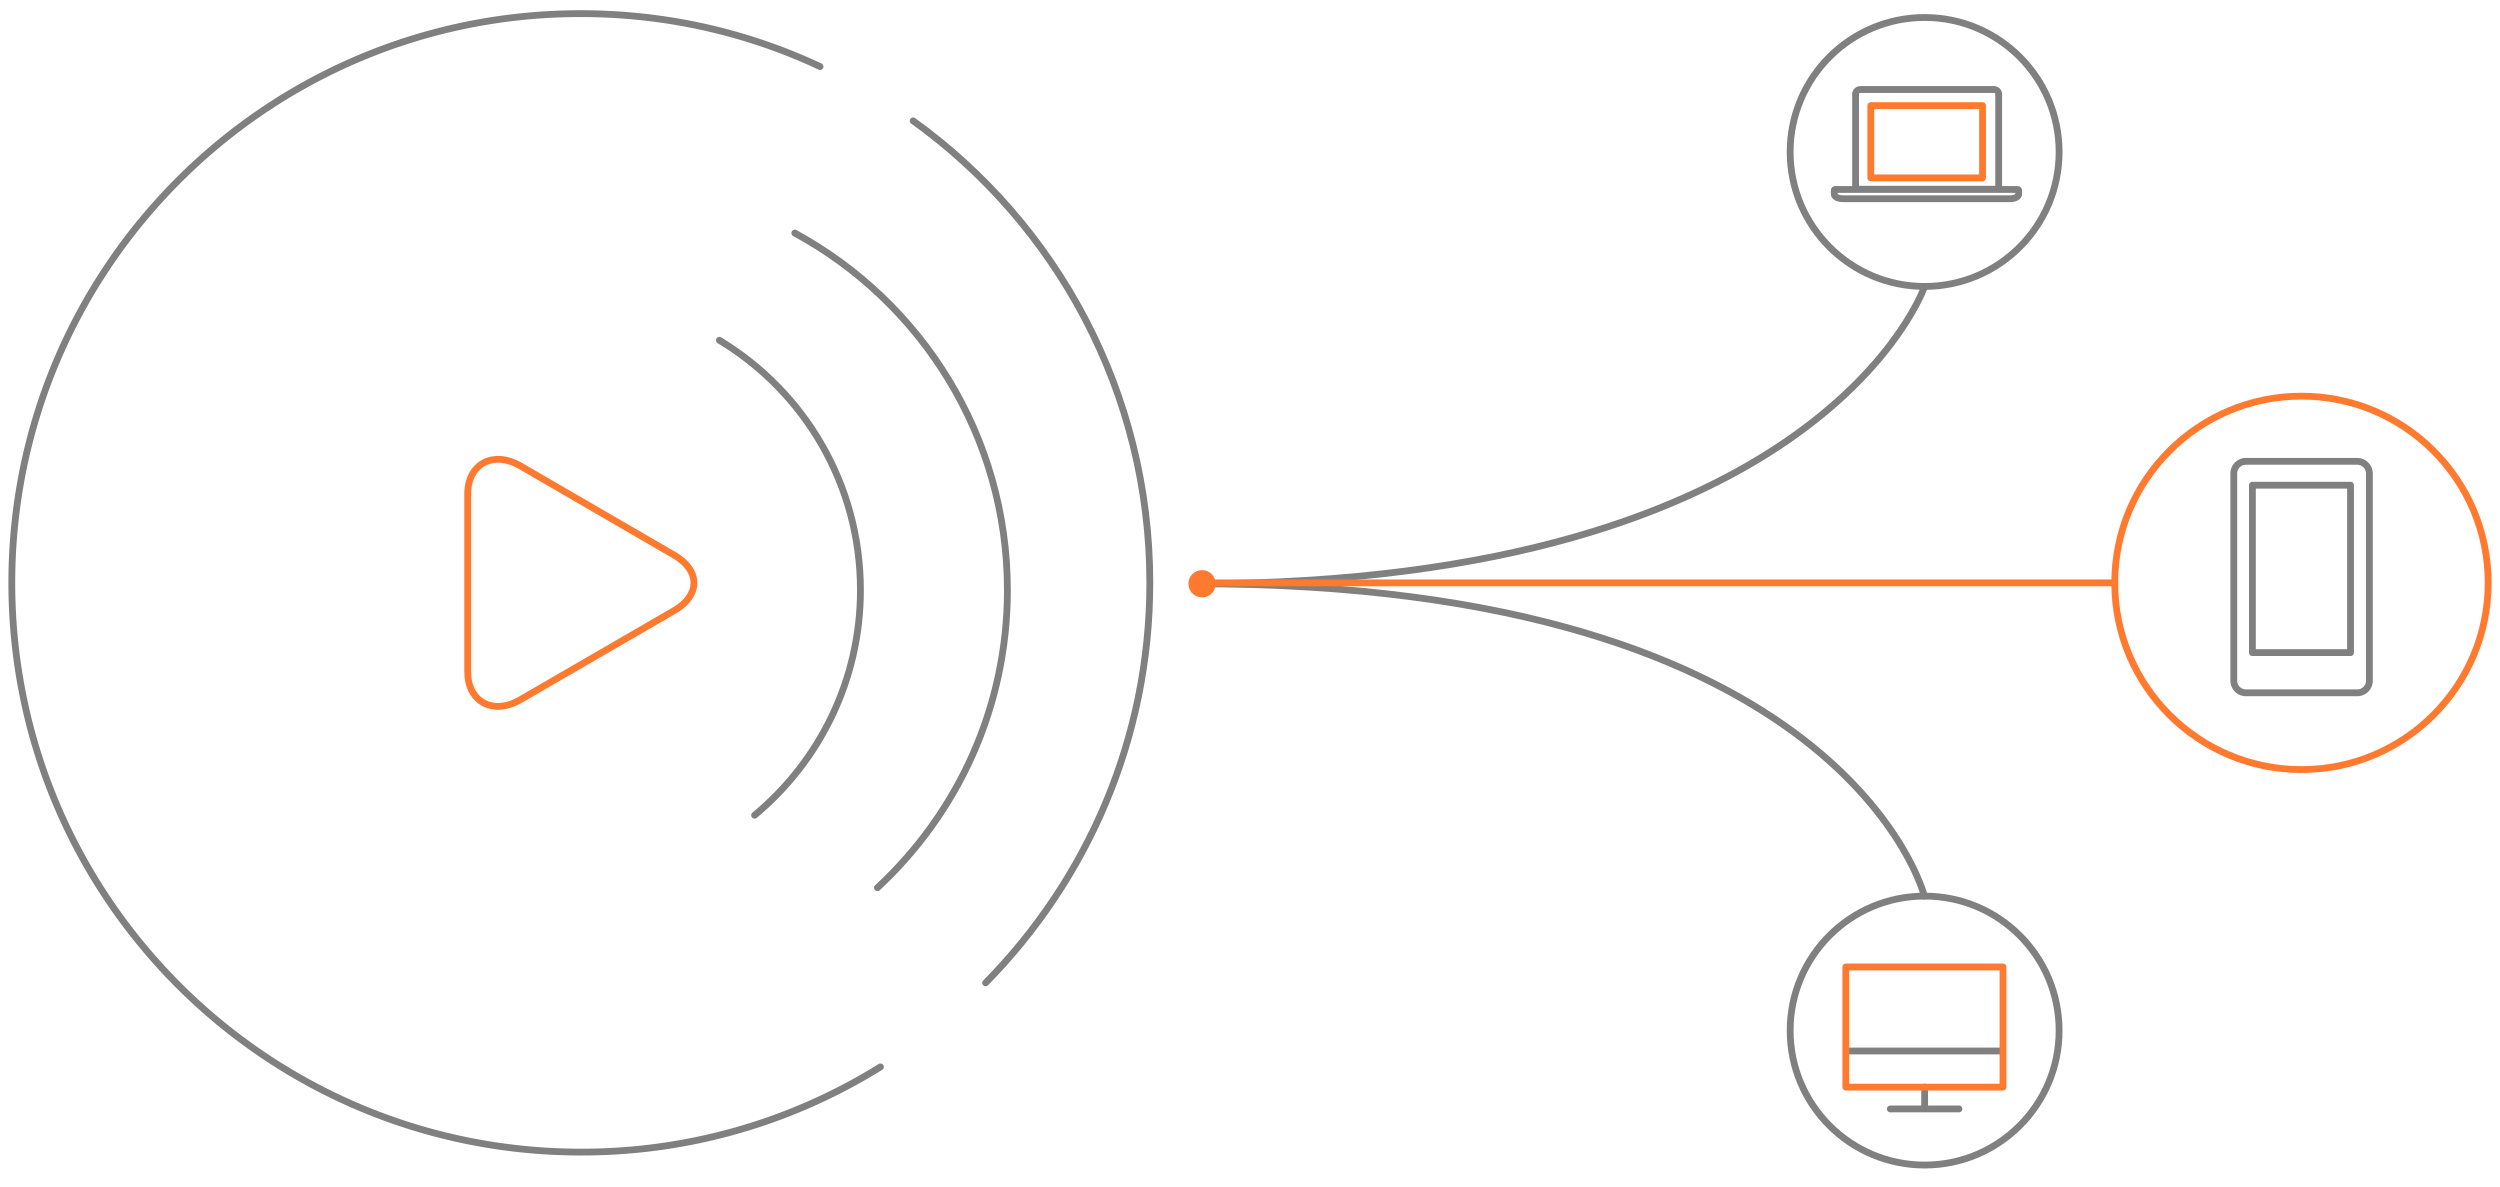<svg xmlns="http://www.w3.org/2000/svg" xml:space="preserve" id="Layer_1" x="0" y="0" style="enable-background:new 0 0 1100.6 522.7" version="1.1" viewBox="0 0 1100.6 522.7">
  <style>
    .alldevices0 {
      stroke: gray;
      fill: none;
      stroke-linecap: round;
      stroke-linejoin: round;
      stroke-miterlimit: 10
    }

    .alldevices0,
    .alldevices1 {
      stroke-width: 3
    }

    .alldevices1,
    .alldevices3 {
      fill: none;
      stroke-linecap: round;
      stroke-linejoin: round;
      stroke-miterlimit: 10
    }

    .alldevices1,
    .alldevices3 {
      stroke: #ff7a2f
    }

    .alldevices3 {
      stroke-width: 3
    }

    .alldevices4 {
      fill: #ff7a2f
    }
  </style>
  <path d="M807.5 83.9c0-.3.2-.5.5-.5h80.2c.3 0 .5.2.5.5v1.6s0 2-4.1 2h-73c-4.1 0-4.1-2-4.1-2v-1.6h0zm72.4-.6V41.5c0-1.2-.9-2.1-2.1-2.1H819c-1.2 0-2.1 1-2.1 2.1v41.8h63z" class="alldevices0" />
  <path id="svg-concept" d="M823.6 46.5h49.2v31.8h-49.2V46.5z" class="alldevices1" />
  <path d="M1037.8 203.1h-49.1c-2.9 0-5.3 2.4-5.3 5.3v91.3c0 2.9 2.4 5.3 5.3 5.3h49.1c2.9 0 5.3-2.4 5.3-5.3v-91.3a5.4 5.4 0 0 0-5.3-5.3z" class="alldevices0" />
  <path id="svg-concept" d="M991.6 213.6h43.2v73.7h-43.2v-73.7z" class="alldevices0" />
  <path id="svg-concept" d="M228.8 308.2c-11.6 6.7-22.9.9-22.9-12.5v-78.2c0-13.4 11.4-19.2 23-12.5l67.9 39.4c11.6 6.7 11.6 17.7 0 24.4l-68 39.4h0z" class="alldevices3" />
  <circle id="svg-concept" cx="1013.2" cy="256.6" r="82.2" class="alldevices3" />
  <circle cx="847.3" cy="66.9" r="59.2" class="alldevices0" />
  <circle cx="847.3" cy="453.7" r="59.2" class="alldevices0" />
  <path d="M387.6 469.7a248.7 248.7 0 0 1-131.8 37.5C117.4 507.2 5.2 395 5.2 256.6S117.3 6 255.6 6C293.3 6 329 14.3 361 29.3m452.3 433.4h67.9m-33.9 15.9v9.6m15.1 0h-30.2" class="alldevices0" />
  <path id="svg-concept" d="M812.6 425.7h69.2v52.9h-69.2v-52.9z" class="alldevices1" />
  <path d="M847.3 126.1S802.5 257 525.6 257m-.1 0c287.1-.4 321.7 137.5 321.7 137.5" class="alldevices0" />
  <g>
    <path id="svg-concept_6_" d="M402 53.2c63.1 45.4 104.2 119.6 104.2 203.4 0 68.6-27.6 130.7-72.3 176.1" class="alldevices0" />
    <animate fill="remove" accumulate="none" additive="replace" attributeName="opacity" begin="1s" calcMode="linear" dur="2s" repeatCount="indefinite" restart="always" values="0;3;0" />
  </g>
  <g>
    <path id="svg-concept_7_" d="M349.9 102.6c55.7 30.3 93.6 89.3 93.6 157.2 0 51.8-22 98.3-57.2 131" class="alldevices0" />
    <animate fill="remove" accumulate="none" additive="replace" attributeName="opacity" begin="2s" calcMode="linear" dur="2s" repeatCount="indefinite" restart="always" values="0;3;0" />
  </g>
  <g>
    <path id="svg-concept_8_" d="M316.7 149.8c37.3 22.5 62.1 63.3 62.1 110 0 39.8-18.2 75.5-46.6 99.1" class="alldevices0" />
    <animate fill="remove" accumulate="none" additive="replace" attributeName="opacity" begin="3s" calcMode="linear" dur="2s" repeatCount="indefinite" restart="always" values="0;3;0" />
  </g>
  <path id="svg-concept" d="M525.5 256.6H931" class="alldevices3" />
  <g>
    <path id="svg-ico" d="M535.2 257c0 3.3-2.6 6-6 6-3.3 0-6-2.6-6-6s2.6-6 6-6c3.3 0 6 2.6 6 6z" class="alldevices4" />
    <animateMotion fill="remove" accumulate="none" additive="replace" begin="0s" calcMode="paced" dur="5s" path="M0, 0 390 0 0 0" repeatCount="indefinite" restart="always" />
  </g>
</svg>